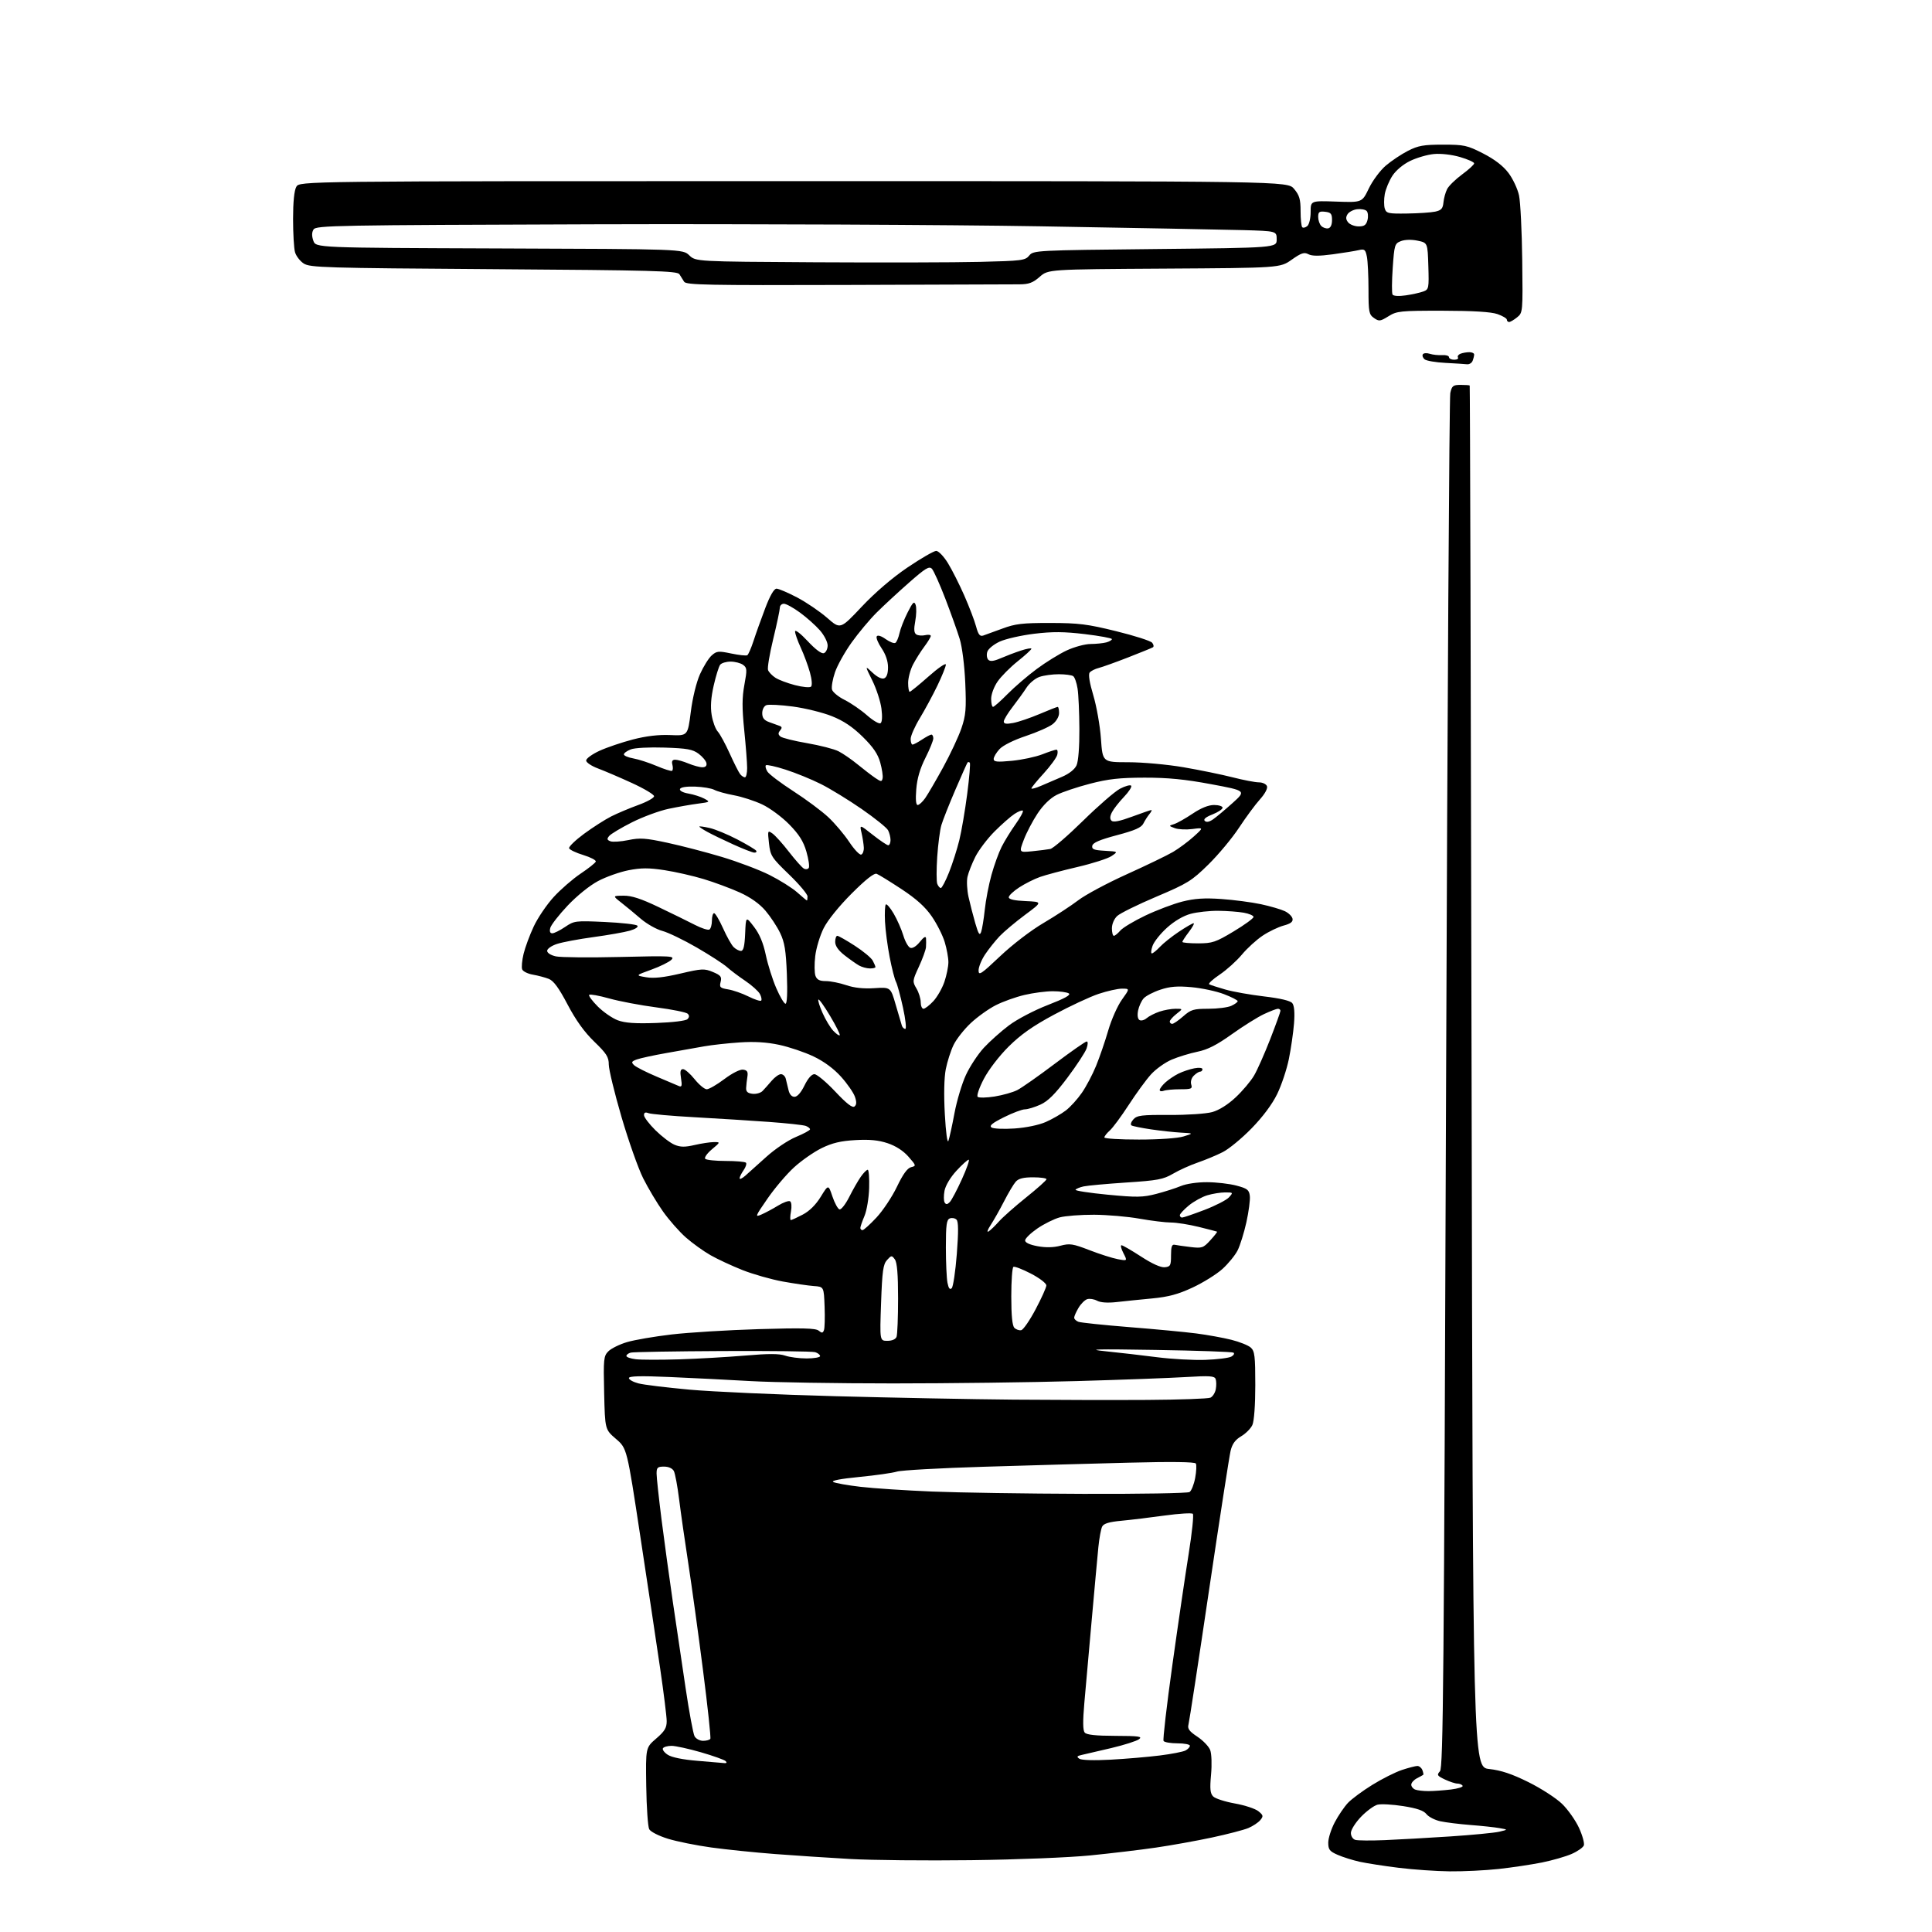 <?xml version="1.0" encoding="UTF-8" standalone="no"?>
<svg 
  version="1.1" 
  xmlns="http://www.w3.org/2000/svg" 
  xmlns:xlink="http://www.w3.org/1999/xlink" 
  xmlns:svg="http://www.w3.org/2000/svg"
  xmlns:rdf="http://www.w3.org/1999/02/22-rdf-syntax-ns#"
  xmlns:cc="http://creativecommons.org/ns#"
  xmlns:dc="http://purl.org/dc/elements/1.1/"
  viewBox="0 0 768 768"
  width="768"
  height="768"
>
<style>svg {background-color: white; }</style>"
<path stroke="none" fill="black" fill-rule="evenodd" d="M576.29,743.89C570.91,743.83 561.77,743.20 556.00,742.48C550.23,741.77 543.25,740.68 540.50,740.08C537.75,739.47 533.81,738.24 531.75,737.33C528.54,735.93 528.00,735.24 528.00,732.50C528.00,730.74 529.16,727.09 530.58,724.40C532.00,721.70 534.37,718.23 535.83,716.67C537.30,715.12 541.65,711.90 545.50,709.52C549.35,707.13 554.65,704.47 557.28,703.59C559.92,702.72 562.68,702.00 563.43,702.00C564.17,702.00 565.07,702.74 565.42,703.64C565.76,704.55 565.92,705.39 565.77,705.51C565.62,705.63 564.49,706.26 563.25,706.90C562.01,707.54 561.00,708.68 561.00,709.43C561.00,710.18 561.71,711.06 562.58,711.39C563.45,711.73 565.81,712.00 567.83,711.99C569.85,711.99 573.85,711.70 576.72,711.36C579.60,711.01 581.71,710.34 581.42,709.86C581.12,709.39 580.19,709.00 579.34,709.00C578.50,709.00 576.26,708.27 574.36,707.37C571.27,705.90 571.08,705.57 572.41,704.10C573.70,702.68 574.00,668.18 574.84,430.99C575.37,281.67 576.12,158.04 576.51,156.25C577.15,153.36 577.61,153.00 580.61,153.00C582.48,153.00 584.10,153.11 584.23,153.25C584.36,153.39 584.70,277.02 584.98,428.00C585.50,702.50 585.50,702.50 592.00,703.21C596.72,703.73 600.99,705.16 607.59,708.43C612.60,710.91 618.60,714.79 620.94,717.06C623.28,719.33 626.32,723.64 627.69,726.63C629.06,729.63 629.92,732.76 629.60,733.59C629.28,734.42 627.11,735.94 624.76,736.97C622.42,738.00 617.12,739.52 613.00,740.36C608.88,741.19 601.13,742.35 595.79,742.94C590.45,743.52 581.67,743.95 576.29,743.89zM386.00,739.45C368.12,739.67 346.52,739.46 338.00,738.98C329.48,738.50 315.98,737.61 308.00,737.00C300.02,736.39 288.65,735.22 282.71,734.40C276.78,733.58 269.02,732.02 265.48,730.92C261.87,729.81 258.61,728.14 258.07,727.14C257.55,726.15 257.01,718.45 256.89,710.02C256.66,694.70 256.66,694.70 260.85,691.10C264.22,688.20 265.03,686.85 265.02,684.16C265.01,682.32 263.83,672.87 262.41,663.16C260.99,653.45 257.44,629.81 254.52,610.63C249.23,575.75 249.23,575.75 244.86,571.99C240.50,568.24 240.50,568.24 240.16,553.71C239.84,540.18 239.96,539.04 241.85,537.15C242.97,536.03 246.28,534.40 249.19,533.53C252.11,532.65 260.08,531.28 266.89,530.48C273.71,529.68 289.33,528.72 301.60,528.35C318.97,527.83 324.26,527.97 325.45,528.96C326.70,529.99 327.08,529.96 327.53,528.77C327.84,527.98 327.96,523.76 327.79,519.41C327.50,511.50 327.50,511.50 323.50,511.22C321.30,511.06 315.74,510.25 311.15,509.42C306.55,508.58 299.35,506.53 295.15,504.87C290.94,503.20 285.21,500.54 282.41,498.94C279.62,497.35 275.22,494.18 272.64,491.91C270.06,489.64 265.99,485.02 263.59,481.64C261.19,478.26 257.63,472.30 255.67,468.38C253.71,464.47 249.83,453.49 247.05,443.99C244.27,434.49 242.00,425.12 242.00,423.18C242.00,420.19 241.12,418.79 236.23,414.07C232.29,410.26 228.93,405.60 225.63,399.33C222.15,392.71 220.07,389.87 218.15,389.12C216.69,388.55 213.84,387.79 211.82,387.44C209.79,387.09 207.88,386.14 207.57,385.33C207.26,384.52 207.51,381.75 208.13,379.18C208.75,376.61 210.56,371.71 212.16,368.30C213.75,364.89 217.32,359.62 220.09,356.59C222.86,353.56 227.69,349.37 230.81,347.28C233.94,345.19 236.65,343.04 236.83,342.49C237.01,341.95 234.78,340.78 231.88,339.89C228.97,339.01 226.43,337.79 226.23,337.19C226.03,336.59 228.71,334.00 232.18,331.44C235.66,328.88 240.53,325.77 243.00,324.52C245.47,323.28 250.31,321.24 253.75,319.99C257.19,318.75 260.00,317.18 260.00,316.51C260.00,315.84 256.06,313.48 251.25,311.28C246.44,309.07 240.36,306.47 237.75,305.49C235.14,304.52 233.00,303.09 233.00,302.31C233.00,301.53 235.40,299.79 238.34,298.44C241.28,297.10 247.24,295.08 251.59,293.95C256.88,292.58 261.80,292.00 266.44,292.20C273.39,292.50 273.39,292.50 274.60,283.00C275.30,277.42 276.82,271.23 278.26,268.00C279.61,264.98 281.70,261.62 282.90,260.55C284.89,258.78 285.60,258.71 290.68,259.78C293.76,260.42 296.62,260.73 297.06,260.46C297.49,260.20 298.61,257.62 299.55,254.74C300.48,251.86 302.58,246.01 304.20,241.75C306.10,236.74 307.69,234.00 308.68,234.00C309.52,234.00 313.21,235.58 316.88,237.50C320.54,239.43 325.91,243.08 328.80,245.60C334.05,250.20 334.05,250.20 342.57,241.15C347.92,235.48 354.70,229.67 360.79,225.55C366.13,221.94 371.25,218.99 372.16,218.99C373.08,219.00 375.17,221.17 376.80,223.83C378.44,226.49 381.37,232.29 383.32,236.73C385.27,241.17 387.38,246.69 388.00,249.00C388.87,252.25 389.51,253.07 390.82,252.65C391.74,252.34 395.20,251.09 398.50,249.86C403.59,247.96 406.47,247.62 417.50,247.64C428.75,247.65 432.27,248.09 443.69,250.91C450.95,252.69 457.38,254.75 457.99,255.49C458.60,256.22 458.74,257.04 458.30,257.31C457.86,257.58 453.43,259.39 448.45,261.33C443.47,263.27 438.20,265.16 436.74,265.53C435.28,265.90 433.67,266.71 433.16,267.35C432.57,268.08 433.10,271.39 434.61,276.42C435.91,280.77 437.28,288.53 437.64,293.67C438.30,303.00 438.30,303.00 448.55,303.00C454.22,303.00 464.01,303.89 470.45,304.99C476.86,306.09 485.64,307.89 489.97,308.99C494.29,310.10 499.01,311.00 500.45,311.00C501.89,311.00 503.32,311.68 503.64,312.51C503.98,313.40 502.85,315.54 500.85,317.76C498.99,319.82 495.26,324.88 492.55,329.00C489.85,333.12 484.37,339.70 480.39,343.62C473.70,350.19 472.11,351.18 459.69,356.44C452.28,359.58 445.28,363.03 444.11,364.11C442.88,365.26 442.00,367.31 442.00,369.04C442.00,370.67 442.35,372.00 442.78,372.00C443.21,372.00 444.35,371.07 445.33,369.93C446.30,368.79 450.79,366.10 455.30,363.95C459.81,361.80 466.43,359.30 470.00,358.39C474.88,357.16 478.75,356.90 485.50,357.37C490.45,357.71 497.54,358.65 501.26,359.44C504.98,360.24 509.25,361.49 510.75,362.21C512.25,362.93 513.62,364.27 513.80,365.20C514.04,366.42 513.06,367.18 510.25,367.93C508.12,368.51 504.38,370.30 501.94,371.93C499.50,373.55 495.78,376.94 493.69,379.45C491.59,381.97 487.62,385.55 484.86,387.41C482.10,389.27 480.22,391.00 480.67,391.27C481.13,391.54 483.99,392.47 487.04,393.34C490.09,394.22 497.06,395.46 502.54,396.10C508.98,396.86 512.92,397.80 513.70,398.76C514.49,399.74 514.73,402.50 514.39,406.87C514.10,410.52 513.18,416.88 512.34,421.00C511.50,425.12 509.41,431.38 507.69,434.91C505.72,438.96 501.97,443.98 497.53,448.53C493.67,452.50 488.50,456.76 486.05,457.99C483.60,459.23 479.14,461.09 476.13,462.13C473.12,463.16 468.69,465.16 466.28,466.58C462.43,468.83 460.18,469.26 447.70,470.07C439.89,470.59 432.26,471.28 430.74,471.62C429.21,471.96 427.78,472.55 427.54,472.94C427.30,473.33 433.05,474.21 440.32,474.91C451.88,476.02 454.29,475.98 459.61,474.60C462.96,473.73 467.38,472.32 469.43,471.46C471.59,470.56 475.99,469.92 479.83,469.94C483.50,469.95 488.75,470.56 491.50,471.29C495.84,472.44 496.54,472.99 496.83,475.42C497.01,476.95 496.39,481.65 495.46,485.86C494.53,490.06 492.95,495.11 491.96,497.07C490.96,499.03 488.24,502.35 485.92,504.45C483.59,506.55 478.27,509.86 474.10,511.81C468.29,514.51 464.50,515.53 458.00,516.15C453.32,516.59 446.98,517.24 443.89,517.59C440.34,517.99 437.49,517.80 436.11,517.06C434.91,516.41 433.14,516.14 432.18,516.44C431.22,516.75 429.66,518.30 428.72,519.90C427.77,521.50 427.00,523.25 427.00,523.80C427.00,524.34 427.75,525.07 428.67,525.43C429.59,525.78 438.70,526.73 448.92,527.55C459.14,528.36 471.10,529.49 475.50,530.06C479.90,530.63 486.18,531.76 489.46,532.58C492.73,533.40 496.22,534.79 497.21,535.69C498.76,537.09 499.00,539.09 499.00,550.61C499.00,558.55 498.53,564.93 497.84,566.45C497.21,567.85 495.21,569.86 493.40,570.93C491.05,572.31 489.85,573.95 489.19,576.68C488.68,578.78 484.83,603.67 480.63,632.00C476.44,660.33 472.75,684.43 472.43,685.57C471.99,687.19 472.76,688.24 475.97,690.36C478.23,691.86 480.53,694.25 481.07,695.68C481.63,697.15 481.78,701.40 481.41,705.45C480.89,711.15 481.07,712.93 482.27,714.13C483.10,714.96 486.98,716.21 490.89,716.91C494.80,717.61 499.00,718.99 500.22,719.98C502.20,721.58 502.28,721.96 500.97,723.54C500.16,724.51 498.03,725.92 496.23,726.68C494.43,727.43 487.91,729.13 481.73,730.45C475.55,731.77 465.53,733.57 459.46,734.45C453.39,735.34 441.69,736.73 433.46,737.55C425.07,738.39 404.22,739.23 386.00,739.45zM550.50,731.48C556.00,731.25 567.70,730.59 576.50,730.01C585.30,729.43 594.08,728.58 596.00,728.13C599.50,727.30 599.50,727.30 596.00,726.69C594.08,726.35 588.90,725.80 584.50,725.46C580.10,725.12 574.72,724.45 572.55,723.98C570.38,723.51 567.90,722.23 567.05,721.15C565.95,719.74 563.28,718.82 557.82,717.96C553.60,717.29 548.99,717.04 547.59,717.39C546.19,717.74 543.24,719.91 541.02,722.21C538.79,724.54 537.00,727.39 537.00,728.63C537.00,729.88 537.76,731.08 538.75,731.38C539.71,731.67 545.00,731.71 550.50,731.48zM287.95,700.86C288.86,700.95 289.05,700.65 288.45,700.06C287.93,699.55 283.51,697.97 278.64,696.56C273.76,695.15 268.50,694.00 266.95,694.00C265.39,694.00 263.85,694.43 263.53,694.96C263.20,695.48 264.06,696.65 265.44,697.55C267.00,698.58 271.44,699.48 277.22,699.95C282.33,700.37 287.15,700.78 287.95,700.86zM441.50,699.50C447.55,699.17 456.32,698.42 461.00,697.84C465.68,697.25 470.29,696.36 471.25,695.85C472.21,695.34 473.00,694.50 473.00,693.96C473.00,693.43 470.78,693.00 468.06,693.00C465.34,693.00 462.85,692.57 462.53,692.05C462.21,691.52 463.79,677.91 466.04,661.80C468.29,645.68 471.22,625.76 472.54,617.52C473.85,609.28 474.59,602.19 474.17,601.77C473.75,601.35 468.70,601.66 462.95,602.45C457.20,603.25 449.46,604.18 445.74,604.53C440.89,604.98 438.74,605.63 438.13,606.83C437.66,607.75 436.98,611.42 436.62,615.00C436.27,618.58 435.07,631.62 433.97,644.00C432.86,656.38 431.54,671.21 431.04,676.97C430.41,684.17 430.45,687.84 431.18,688.72C431.93,689.62 435.59,690.01 443.37,690.03C452.72,690.06 454.23,690.27 452.79,691.36C451.84,692.08 446.89,693.66 441.79,694.87C436.68,696.08 431.40,697.31 430.05,697.60C428.08,698.03 427.89,698.33 429.05,699.12C429.92,699.71 434.90,699.86 441.50,699.50zM279.48,692.00C280.80,692.00 282.10,691.65 282.37,691.21C282.64,690.78 281.33,678.52 279.46,663.96C277.60,649.41 274.96,630.30 273.61,621.50C272.25,612.70 270.61,601.23 269.96,596.00C269.31,590.77 268.37,585.71 267.86,584.75C267.29,583.69 265.77,583.00 263.96,583.00C261.40,583.00 261.00,583.37 261.00,585.75C261.00,587.26 261.90,595.56 262.99,604.19C264.09,612.82 266.10,627.44 267.45,636.69C268.81,645.94 271.09,661.34 272.52,670.92C273.94,680.50 275.55,689.16 276.09,690.17C276.63,691.18 278.15,692.00 279.48,692.00zM430.50,593.83C453.05,593.91 472.11,593.58 472.86,593.11C473.60,592.64 474.61,590.12 475.10,587.51C475.58,584.91 475.70,582.33 475.36,581.77C474.95,581.12 465.74,581.00 448.62,581.44C434.25,581.80 408.35,582.53 391.06,583.06C373.76,583.58 358.24,584.45 356.56,584.98C354.87,585.51 348.15,586.47 341.61,587.11C334.13,587.84 330.28,588.58 331.23,589.11C332.06,589.57 336.96,590.44 342.12,591.04C347.28,591.64 360.05,592.48 370.50,592.91C380.95,593.34 407.95,593.76 430.50,593.83zM456.00,556.49C468.93,556.41 480.24,556.01 481.15,555.60C482.05,555.20 483.02,553.69 483.29,552.25C483.57,550.81 483.54,548.97 483.23,548.17C482.77,546.96 480.82,546.83 471.59,547.39C465.49,547.77 445.88,548.49 428.00,549.00C410.12,549.51 377.27,549.93 355.00,549.93C332.73,549.93 307.30,549.51 298.50,549.01C289.70,548.50 275.19,547.77 266.25,547.39C254.54,546.88 250.00,547.00 250.00,547.81C250.00,548.42 251.69,549.37 253.75,549.91C255.81,550.46 264.93,551.58 274.00,552.40C283.07,553.22 309.18,554.40 332.00,555.01C354.82,555.62 386.77,556.24 403.00,556.38C419.23,556.52 443.07,556.57 456.00,556.49zM270.00,540.36C277.43,540.13 289.21,539.45 296.20,538.86C305.49,538.06 309.76,538.07 312.10,538.88C313.86,539.50 317.71,540.00 320.65,540.00C323.59,540.00 326.00,539.58 326.00,539.07C326.00,538.55 325.12,537.85 324.04,537.51C322.96,537.17 306.43,536.97 287.29,537.06C268.16,537.15 251.71,537.43 250.75,537.68C249.79,537.93 249.00,538.53 249.00,539.01C249.00,539.49 250.69,540.08 252.75,540.32C254.81,540.57 262.57,540.58 270.00,540.36zM479.10,540.57C483.83,540.40 488.50,539.82 489.48,539.27C490.46,538.72 490.83,538.01 490.31,537.69C489.78,537.37 475.89,536.88 459.43,536.62C435.48,536.23 431.50,536.34 439.50,537.15C445.00,537.71 454.23,538.78 460.00,539.52C465.77,540.26 474.37,540.73 479.10,540.57zM352.75,533.00C354.60,533.00 356.02,532.38 356.39,531.42C356.73,530.55 357.00,523.66 357.00,516.11C357.00,506.51 356.61,501.85 355.71,500.62C354.50,498.96 354.33,498.98 352.60,500.89C351.06,502.59 350.69,505.27 350.24,517.95C349.71,533.00 349.71,533.00 352.75,533.00zM405.94,528.77C406.76,528.62 409.33,524.89 411.66,520.49C413.99,516.10 415.92,511.82 415.94,511.00C415.96,510.15 413.30,508.10 409.83,506.29C406.44,504.53 403.30,503.32 402.84,503.60C402.38,503.89 402.00,509.18 402.00,515.36C402.00,522.92 402.40,527.00 403.23,527.83C403.91,528.51 405.13,528.93 405.94,528.77zM378.33,512.07C378.90,511.50 379.81,505.37 380.35,498.47C381.04,489.53 381.00,485.60 380.23,484.83C379.63,484.23 378.43,484.01 377.57,484.34C376.28,484.83 376.00,486.86 376.00,495.84C376.00,501.84 376.29,508.18 376.64,509.94C377.08,512.17 377.59,512.81 378.33,512.07zM463.00,503.75C465.26,503.52 465.50,503.07 465.50,499.00C465.50,495.56 465.85,494.58 466.97,494.82C467.78,495.00 470.62,495.40 473.29,495.72C477.82,496.26 478.34,496.08 481.12,493.03C482.76,491.24 483.97,489.69 483.80,489.60C483.64,489.51 480.35,488.66 476.50,487.71C472.65,486.76 467.70,485.98 465.50,485.97C463.30,485.97 457.68,485.28 453.00,484.45C448.32,483.61 440.19,482.91 434.91,482.88C429.64,482.86 423.49,483.33 421.25,483.93C419.01,484.54 415.00,486.53 412.34,488.36C409.68,490.20 407.50,492.32 407.50,493.09C407.50,493.97 409.33,494.81 412.47,495.39C415.76,495.99 418.83,495.92 421.56,495.19C425.23,494.21 426.50,494.41 433.09,496.96C437.17,498.54 442.23,500.15 444.34,500.54C448.18,501.26 448.18,501.26 446.57,498.13C445.68,496.41 445.34,495.00 445.81,495.00C446.28,495.00 449.78,497.03 453.59,499.50C457.96,502.35 461.42,503.91 463.00,503.75zM392.96,489.53C393.73,489.05 395.58,487.27 397.07,485.58C398.57,483.89 403.44,479.58 407.89,476.01C412.35,472.44 416.00,469.18 416.00,468.76C416.00,468.34 413.59,468.00 410.65,468.00C406.82,468.00 404.87,468.49 403.77,469.75C402.92,470.71 400.84,474.20 399.15,477.50C397.46,480.80 395.06,485.05 393.82,486.95C392.57,488.84 392.19,490.00 392.96,489.53zM342.86,489.00C343.34,489.00 345.83,486.75 348.40,484.00C350.97,481.25 354.64,475.74 356.55,471.75C358.93,466.77 360.69,464.34 362.18,463.97C364.27,463.47 364.23,463.33 361.12,459.79C359.06,457.44 356.09,455.53 352.83,454.44C349.16,453.22 345.60,452.88 339.99,453.21C334.20,453.54 330.79,454.35 326.61,456.40C323.53,457.91 318.59,461.35 315.65,464.04C312.71,466.72 307.95,472.32 305.09,476.47C300.17,483.58 300.03,483.95 302.68,482.79C304.23,482.12 307.20,480.53 309.29,479.25C311.37,477.97 313.52,477.20 314.07,477.54C314.63,477.89 314.78,479.65 314.42,481.58C314.07,483.46 314.04,485.00 314.36,485.00C314.68,485.00 316.80,484.03 319.07,482.84C321.75,481.45 324.28,478.95 326.25,475.75C329.29,470.81 329.29,470.81 330.89,475.59C331.78,478.22 333.04,480.54 333.70,480.75C334.36,480.96 336.10,478.74 337.58,475.82C339.05,472.89 341.13,469.26 342.20,467.75C343.26,466.24 344.49,465.00 344.93,465.00C345.36,465.00 345.62,468.26 345.50,472.25C345.38,476.26 344.55,481.23 343.64,483.37C342.74,485.50 342.00,487.64 342.00,488.12C342.00,488.60 342.39,489.00 342.86,489.00zM469.91,484.00C470.42,484.00 474.42,482.63 478.80,480.96C483.18,479.28 487.57,477.03 488.54,475.96C490.26,474.05 490.22,474.00 487.02,474.00C485.21,474.00 482.02,474.51 479.92,475.14C477.83,475.77 474.51,477.60 472.56,479.21C470.60,480.83 469.00,482.56 469.00,483.07C469.00,483.58 469.41,484.00 469.91,484.00zM377.55,477.85C378.27,477.11 380.44,473.01 382.37,468.75C384.31,464.49 385.52,461.00 385.07,461.00C384.62,461.00 382.43,462.98 380.19,465.41C377.78,468.03 375.86,471.25 375.46,473.35C375.10,475.28 375.12,477.39 375.52,478.03C376.05,478.89 376.58,478.84 377.55,477.85zM296.25,467.38C297.49,466.29 301.27,462.89 304.67,459.83C308.09,456.74 313.31,453.23 316.42,451.95C319.49,450.67 322.00,449.31 322.00,448.92C322.00,448.53 321.24,447.92 320.31,447.57C319.38,447.21 312.74,446.49 305.56,445.97C298.38,445.45 285.07,444.61 276.00,444.11C266.93,443.61 258.71,442.88 257.75,442.49C256.54,442.01 256.00,442.26 256.00,443.29C256.00,444.12 258.06,446.83 260.57,449.31C263.09,451.79 266.50,454.38 268.15,455.06C270.48,456.03 272.27,456.05 276.15,455.15C278.90,454.52 282.34,454.00 283.79,454.00C286.42,454.00 286.42,454.00 282.96,456.90C281.06,458.50 279.88,460.19 280.34,460.65C280.80,461.12 284.47,461.50 288.50,461.50C292.53,461.50 296.14,461.81 296.52,462.19C296.89,462.56 296.48,463.90 295.60,465.16C294.72,466.42 294.00,467.87 294.00,468.40C294.00,468.92 295.01,468.46 296.25,467.38zM377.01,453.50C377.41,452.40 378.50,447.45 379.42,442.50C380.35,437.55 382.39,430.72 383.97,427.32C385.54,423.92 388.74,419.07 391.07,416.53C393.41,414.00 397.91,409.98 401.08,407.60C404.32,405.17 411.09,401.62 416.53,399.51C423.25,396.91 425.81,395.49 424.86,394.89C424.11,394.42 421.25,394.03 418.50,394.03C415.75,394.03 410.68,394.69 407.23,395.51C403.78,396.32 398.66,398.15 395.85,399.58C393.04,401.00 388.56,404.20 385.91,406.68C383.26,409.16 380.17,413.08 379.06,415.38C377.94,417.69 376.55,422.03 375.96,425.03C375.30,428.43 375.15,435.24 375.59,443.00C375.99,450.22 376.59,454.65 377.01,453.50zM452.75,452.99C460.84,452.99 468.15,452.48 470.50,451.75C474.50,450.51 474.50,450.51 469.50,450.24C466.75,450.09 461.40,449.51 457.60,448.95C453.81,448.39 450.29,447.68 449.79,447.37C449.28,447.06 449.62,445.98 450.53,444.97C451.97,443.37 453.79,443.15 464.84,443.21C471.90,443.25 479.43,442.74 481.87,442.07C484.60,441.31 488.10,439.12 491.20,436.21C493.93,433.66 497.23,429.75 498.52,427.53C499.82,425.32 502.70,418.80 504.94,413.06C507.17,407.31 509.00,402.25 509.00,401.81C509.00,401.36 508.55,401.00 507.99,401.00C507.43,401.00 504.91,401.97 502.37,403.16C499.84,404.36 494.11,407.95 489.63,411.15C483.67,415.41 480.03,417.26 476.00,418.08C472.98,418.70 468.37,420.11 465.76,421.22C463.15,422.33 459.44,424.98 457.52,427.11C455.60,429.23 451.62,434.69 448.67,439.24C445.72,443.78 442.34,448.36 441.15,449.40C439.97,450.45 439.00,451.69 439.00,452.15C439.00,452.62 445.19,453.00 452.75,452.99zM403.29,448.59C407.92,448.27 412.97,447.22 415.74,446.00C418.30,444.87 421.86,442.82 423.67,441.44C425.47,440.07 428.35,436.89 430.07,434.39C431.80,431.89 434.34,427.07 435.72,423.67C437.11,420.28 439.28,413.96 440.54,409.63C441.80,405.29 444.25,399.78 445.98,397.38C449.12,393.00 449.12,393.00 446.03,393.00C444.33,393.00 440.14,393.94 436.72,395.08C433.30,396.22 425.33,399.94 419.02,403.33C410.58,407.86 405.80,411.22 400.98,416.00C397.21,419.74 393.02,425.20 391.11,428.84C389.28,432.33 388.17,435.55 388.64,436.00C389.11,436.45 392.14,436.39 395.36,435.88C398.58,435.36 402.63,434.22 404.36,433.34C406.09,432.47 412.80,427.76 419.28,422.87C425.76,417.99 431.47,414.00 431.98,414.00C432.52,414.00 432.50,415.13 431.93,416.78C431.40,418.30 427.97,423.53 424.32,428.40C419.45,434.89 416.60,437.73 413.59,439.10C411.34,440.12 408.56,440.97 407.41,440.98C406.26,440.99 402.50,442.41 399.06,444.13C394.43,446.44 393.15,447.50 394.15,448.19C394.89,448.70 399.01,448.88 403.29,448.59zM339.68,439.84C340.53,439.14 340.57,438.07 339.83,435.94C339.26,434.32 336.79,430.75 334.32,428.01C331.44,424.81 327.54,421.93 323.41,419.96C319.87,418.27 313.72,416.19 309.74,415.34C304.75,414.28 299.86,413.98 294.00,414.38C289.32,414.69 283.02,415.39 280.00,415.92C276.98,416.46 270.23,417.65 265.00,418.58C259.77,419.50 254.41,420.67 253.08,421.17C251.00,421.95 250.86,422.27 252.08,423.44C252.86,424.18 256.88,426.22 261.00,427.96C265.12,429.71 269.13,431.41 269.91,431.74C271.03,432.21 271.19,431.58 270.72,428.67C270.27,425.92 270.47,425.00 271.52,425.00C272.28,425.00 274.35,426.80 276.12,429.00C277.89,431.20 280.06,433.00 280.94,433.00C281.83,433.00 284.98,431.18 287.94,428.95C291.11,426.57 294.19,425.03 295.41,425.20C297.03,425.43 297.41,426.07 297.10,428.00C296.88,429.38 296.65,431.40 296.60,432.50C296.53,433.95 297.23,434.58 299.12,434.80C300.57,434.97 302.37,434.47 303.12,433.69C303.88,432.91 305.51,431.08 306.74,429.63C307.98,428.18 309.63,427.00 310.43,427.00C311.22,427.00 312.08,427.79 312.34,428.75C312.60,429.71 313.09,431.74 313.43,433.25C313.81,434.99 314.69,436.00 315.82,436.00C316.94,436.00 318.41,434.33 319.79,431.50C321.15,428.70 322.64,427.00 323.74,427.00C324.71,427.00 328.43,430.10 332.00,433.89C336.55,438.73 338.85,440.51 339.68,439.84zM462.58,433.61C461.71,433.94 461.00,433.79 461.00,433.28C461.00,432.77 462.01,431.42 463.25,430.29C464.49,429.16 466.85,427.57 468.50,426.76C470.15,425.95 472.96,425.01 474.75,424.67C476.62,424.31 478.00,424.46 478.00,425.02C478.00,425.56 477.58,426.00 477.07,426.00C476.56,426.00 475.42,426.72 474.54,427.61C473.60,428.54 473.18,430.00 473.53,431.11C474.07,432.79 473.59,433.00 469.15,433.00C466.41,433.00 463.45,433.27 462.58,433.61zM333.80,411.53C334.06,411.27 332.37,407.87 330.04,403.96C327.72,400.05 325.60,397.07 325.33,397.34C325.05,397.61 325.79,400.00 326.97,402.65C328.14,405.31 330.05,408.49 331.22,409.73C332.39,410.98 333.55,411.78 333.80,411.53zM359.87,409.00C360.38,409.00 359.97,405.19 358.95,400.53C357.93,395.87 356.68,391.25 356.16,390.28C355.64,389.30 354.51,384.90 353.66,380.50C352.80,376.10 351.96,369.72 351.80,366.33C351.64,362.94 351.78,359.88 352.13,359.54C352.47,359.19 353.89,360.84 355.27,363.20C356.65,365.57 358.36,369.46 359.08,371.85C359.79,374.25 361.04,376.46 361.85,376.77C362.73,377.11 364.25,376.17 365.65,374.42C367.20,372.48 368.03,372.01 368.11,373.00C368.18,373.82 368.17,375.40 368.09,376.50C368.01,377.60 366.74,381.10 365.27,384.28C362.69,389.87 362.66,390.16 364.30,392.93C365.24,394.52 366.00,396.98 366.00,398.40C366.00,399.83 366.49,401.00 367.10,401.00C367.70,401.00 369.46,399.65 371.01,397.99C372.55,396.34 374.53,392.88 375.41,390.31C376.28,387.75 377.00,384.22 377.00,382.48C377.00,380.74 376.35,377.14 375.54,374.48C374.74,371.82 372.43,367.24 370.40,364.29C367.79,360.50 364.28,357.34 358.37,353.44C353.78,350.42 349.34,347.68 348.50,347.36C347.48,346.97 344.16,349.58 338.53,355.21C333.54,360.20 329.00,365.82 327.42,368.97C325.95,371.90 324.44,376.89 324.07,380.06C323.69,383.22 323.74,386.76 324.16,387.91C324.74,389.46 325.80,390.00 328.29,390.00C330.13,390.00 333.77,390.73 336.38,391.61C339.53,392.69 343.27,393.09 347.57,392.81C354.04,392.40 354.04,392.40 356.07,399.45C357.19,403.33 358.30,407.06 358.52,407.75C358.75,408.44 359.36,409.00 359.87,409.00zM260.82,406.65C267.37,406.42 272.62,405.78 273.27,405.13C274.04,404.36 274.08,403.68 273.37,402.97C272.81,402.41 267.21,401.27 260.92,400.45C254.64,399.63 246.20,398.03 242.16,396.90C238.12,395.77 234.55,395.12 234.21,395.46C233.87,395.79 235.41,397.88 237.62,400.09C239.83,402.30 243.41,404.77 245.57,405.58C248.46,406.66 252.51,406.94 260.82,406.65zM465.97,407.00C466.50,407.00 468.47,405.65 470.35,404.00C473.40,401.32 474.46,401.00 480.33,401.00C483.95,401.00 488.05,400.48 489.45,399.84C490.85,399.20 492.00,398.36 492.00,397.98C492.00,397.59 489.54,396.33 486.53,395.18C483.52,394.03 477.73,392.79 473.66,392.42C468.02,391.91 465.08,392.14 461.25,393.42C458.49,394.33 455.51,395.88 454.63,396.86C453.75,397.83 452.75,400.01 452.41,401.69C452.04,403.57 452.25,405.04 452.96,405.48C453.60,405.87 454.89,405.54 455.81,404.74C456.74,403.94 459.03,402.77 460.90,402.14C462.77,401.51 465.64,401.00 467.28,401.00C470.27,401.00 470.27,401.00 467.63,403.07C466.19,404.21 465.00,405.56 465.00,406.07C465.00,406.58 465.43,407.00 465.97,407.00zM312.25,399.00C312.88,399.00 313.08,394.66 312.79,387.25C312.42,377.80 311.90,374.59 310.11,370.86C308.89,368.31 306.25,364.32 304.26,361.99C301.89,359.23 298.35,356.71 294.07,354.77C290.45,353.14 284.01,350.74 279.74,349.45C275.48,348.16 268.44,346.56 264.12,345.90C257.91,344.95 254.89,344.96 249.87,345.93C246.37,346.62 240.90,348.55 237.73,350.24C234.39,352.01 229.30,356.12 225.63,360.01C222.16,363.69 219.06,367.68 218.75,368.85C218.38,370.27 218.65,371.00 219.55,371.00C220.30,371.00 222.59,369.86 224.64,368.47C228.26,366.02 228.73,365.96 240.42,366.50C247.04,366.81 252.86,367.46 253.35,367.95C253.87,368.47 252.62,369.31 250.37,369.96C248.24,370.57 241.73,371.72 235.91,372.51C230.09,373.30 223.56,374.52 221.41,375.23C219.24,375.94 217.50,377.16 217.50,377.96C217.50,378.81 218.95,379.73 221.00,380.18C222.93,380.59 234.40,380.70 246.50,380.41C266.86,379.92 268.38,380.00 266.89,381.52C266.00,382.42 262.42,384.19 258.92,385.45C252.57,387.75 252.57,387.75 256.85,388.47C259.88,388.99 263.83,388.56 270.41,387.02C279.01,385.01 279.97,384.96 283.38,386.38C286.52,387.70 286.97,388.27 286.46,390.32C285.92,392.45 286.25,392.78 289.45,393.30C291.43,393.62 295.06,394.89 297.51,396.11C299.97,397.34 302.25,398.08 302.57,397.76C302.90,397.44 302.67,396.25 302.07,395.12C301.46,394.00 298.84,391.64 296.24,389.89C293.63,388.14 290.38,385.69 289.00,384.44C287.62,383.20 282.23,379.70 277.00,376.67C271.77,373.64 265.60,370.66 263.27,370.05C260.95,369.44 257.10,367.26 254.72,365.22C252.34,363.17 248.84,360.28 246.95,358.80C243.50,356.09 243.50,356.09 247.87,356.05C251.07,356.01 254.82,357.23 261.87,360.61C267.17,363.14 273.64,366.32 276.25,367.66C278.86,369.01 281.45,369.84 282.00,369.50C282.55,369.16 283.00,367.56 283.00,365.94C283.00,364.32 283.39,363.00 283.86,363.00C284.34,363.00 285.93,365.69 287.41,368.97C288.88,372.26 290.77,375.63 291.62,376.47C292.46,377.31 293.77,378.00 294.53,378.00C295.54,378.00 295.99,376.17 296.21,371.11C296.50,364.21 296.50,364.21 299.72,368.42C301.94,371.31 303.41,374.83 304.42,379.63C305.23,383.47 307.10,389.41 308.58,392.81C310.05,396.21 311.71,399.00 312.25,399.00zM397.57,380.11C402.48,375.46 409.84,369.82 414.82,366.90C419.59,364.09 425.81,360.02 428.64,357.86C431.47,355.69 440.16,351.04 447.95,347.52C455.74,344.00 464.00,340.01 466.31,338.65C468.61,337.29 472.30,334.56 474.50,332.57C478.50,328.96 478.50,328.96 474.00,329.55C471.52,329.87 468.38,329.72 467.02,329.21C464.53,328.28 464.53,328.28 466.77,327.57C467.99,327.18 471.29,325.32 474.10,323.43C477.42,321.20 480.39,320.00 482.60,320.00C484.47,320.00 486.00,320.49 486.00,321.08C486.00,321.67 484.18,322.87 481.97,323.75C479.32,324.78 478.27,325.67 478.91,326.31C479.56,326.96 480.69,326.75 482.20,325.71C483.46,324.84 486.95,321.92 489.95,319.23C495.39,314.33 495.39,314.33 481.45,311.73C471.09,309.79 464.28,309.12 455.00,309.13C445.07,309.15 440.60,309.64 433.26,311.55C428.18,312.87 422.22,314.87 420.01,316.00C417.48,317.29 414.68,320.02 412.46,323.36C410.52,326.29 408.06,330.98 406.99,333.79C405.05,338.90 405.05,338.90 410.27,338.39C413.15,338.10 416.41,337.69 417.51,337.48C418.62,337.26 424.47,332.22 430.51,326.29C436.56,320.35 443.17,314.61 445.21,313.54C447.25,312.47 449.25,311.91 449.65,312.31C450.04,312.71 448.76,314.72 446.80,316.77C444.84,318.82 442.69,321.56 442.03,322.86C441.19,324.48 441.14,325.54 441.85,326.25C442.55,326.95 445.11,326.45 450.00,324.64C453.91,323.19 457.37,322.00 457.68,322.00C457.99,322.00 457.64,322.72 456.91,323.61C456.18,324.49 455.10,326.18 454.51,327.36C453.70,328.98 451.16,330.10 443.98,332.00C437.18,333.81 434.43,334.98 434.20,336.20C433.93,337.59 434.82,337.95 439.19,338.20C444.50,338.50 444.50,338.50 441.85,340.30C440.39,341.29 434.32,343.24 428.35,344.63C422.38,346.02 415.67,347.81 413.43,348.60C411.19,349.39 407.47,351.25 405.18,352.74C402.88,354.23 401.00,356.00 401.00,356.68C401.00,357.50 403.23,358.01 407.72,358.20C414.44,358.50 414.44,358.50 407.47,363.67C403.64,366.52 399.08,370.35 397.35,372.17C395.62,374.00 393.03,377.25 391.60,379.39C390.17,381.53 389.00,384.39 389.00,385.75C389.00,387.94 389.98,387.29 397.57,380.11zM345.75,384.97C344.51,384.95 342.60,384.43 341.50,383.81C340.40,383.19 337.81,381.37 335.75,379.76C333.26,377.82 332.00,376.02 332.00,374.42C332.00,373.09 332.38,372.00 332.84,372.00C333.31,372.00 336.43,373.77 339.77,375.93C343.12,378.09 346.34,380.76 346.93,381.87C347.52,382.97 348.00,384.12 348.00,384.43C348.00,384.75 346.99,384.99 345.75,384.97zM457.88,379.00C458.30,379.00 459.74,377.83 461.08,376.40C462.41,374.97 465.80,372.27 468.60,370.40C471.41,368.53 474.05,367.00 474.47,367.00C474.89,367.00 474.06,368.54 472.62,370.43C471.18,372.32 470.00,374.12 470.00,374.43C470.00,374.74 472.81,375.00 476.25,375.00C481.93,374.99 483.23,374.56 490.40,370.25C494.75,367.64 498.30,365.05 498.30,364.50C498.29,363.95 496.54,363.19 494.40,362.81C492.25,362.43 487.69,362.09 484.26,362.06C480.83,362.03 475.92,362.56 473.35,363.25C470.43,364.03 466.88,366.10 463.93,368.76C461.32,371.10 458.72,374.36 458.15,376.01C457.57,377.65 457.45,379.00 457.88,379.00zM390.01,370.49C390.40,369.39 391.06,365.42 391.46,361.66C391.85,357.89 393.05,351.66 394.12,347.80C395.19,343.95 397.00,338.93 398.15,336.65C399.30,334.37 401.79,330.32 403.69,327.65C405.59,324.99 406.90,322.56 406.60,322.27C406.30,321.97 404.81,322.55 403.28,323.55C401.75,324.55 398.18,327.69 395.35,330.52C392.52,333.35 389.09,337.88 387.72,340.58C386.36,343.29 384.95,346.89 384.58,348.58C384.21,350.27 384.41,353.87 385.01,356.58C385.61,359.29 386.82,363.97 387.69,366.99C388.95,371.32 389.43,372.06 390.01,370.49zM320.75,357.96C320.89,357.98 321.00,357.26 321.00,356.35C321.00,355.44 317.69,351.50 313.64,347.60C306.70,340.91 306.24,340.19 305.68,335.22C305.11,330.11 305.15,329.99 307.08,331.34C308.17,332.11 311.12,335.38 313.62,338.62C316.13,341.85 318.79,344.84 319.53,345.26C320.26,345.68 321.15,345.56 321.50,345.00C321.85,344.44 321.42,341.51 320.55,338.51C319.36,334.42 317.64,331.70 313.73,327.71C310.85,324.77 306.02,321.20 303.00,319.78C299.98,318.35 294.91,316.71 291.75,316.13C288.58,315.54 285.07,314.58 283.95,313.97C282.83,313.37 279.39,312.80 276.31,312.69C272.82,312.57 270.56,312.94 270.30,313.65C270.07,314.33 271.47,315.08 273.70,315.46C275.79,315.83 278.61,316.73 279.97,317.47C282.38,318.77 282.31,318.83 277.47,319.46C274.74,319.81 269.49,320.74 265.81,321.51C262.13,322.28 255.58,324.70 251.25,326.87C246.93,329.05 242.84,331.49 242.17,332.30C241.18,333.48 241.28,333.89 242.65,334.42C243.58,334.78 246.78,334.56 249.76,333.95C254.40,332.98 256.63,333.14 265.34,335.02C270.93,336.22 280.68,338.76 287.00,340.66C293.32,342.56 301.81,345.77 305.86,347.80C309.91,349.83 314.86,352.93 316.86,354.70C318.86,356.47 320.61,357.94 320.75,357.96zM374.00,353.00C374.43,353.00 375.90,350.19 377.27,346.75C378.63,343.31 380.47,337.57 381.34,334.00C382.22,330.43 383.63,322.14 384.48,315.60C385.33,309.05 385.80,303.46 385.51,303.18C385.23,302.90 384.83,302.85 384.63,303.08C384.43,303.31 382.23,308.23 379.75,314.00C377.27,319.77 374.78,326.07 374.21,328.00C373.64,329.93 372.90,335.60 372.56,340.60C372.23,345.61 372.23,350.45 372.58,351.35C372.93,352.26 373.57,353.00 374.00,353.00zM342.34,339.71C342.98,339.49 343.45,338.22 343.38,336.90C343.31,335.58 342.91,332.97 342.48,331.11C341.69,327.71 341.69,327.71 346.94,331.86C349.82,334.13 352.59,336.00 353.09,336.00C353.59,336.00 354.00,335.07 354.00,333.93C354.00,332.80 353.55,331.04 353.01,330.02C352.47,329.00 347.77,325.23 342.58,321.63C337.39,318.04 330.07,313.55 326.32,311.67C322.57,309.79 316.25,307.21 312.27,305.94C308.30,304.66 304.78,303.89 304.45,304.21C304.13,304.54 304.40,305.67 305.06,306.72C305.72,307.77 310.36,311.28 315.38,314.52C320.39,317.75 326.63,322.39 329.23,324.82C331.84,327.25 335.59,331.69 337.57,334.67C339.56,337.66 341.70,339.93 342.34,339.71zM299.81,338.93C299.09,338.89 295.35,337.43 291.49,335.68C287.63,333.93 283.02,331.70 281.24,330.72C279.46,329.75 278.00,328.78 278.00,328.58C278.00,328.38 279.83,328.62 282.06,329.13C284.30,329.63 289.27,331.69 293.12,333.70C296.96,335.71 300.33,337.73 300.61,338.18C300.89,338.63 300.53,338.97 299.81,338.93zM364.79,320.00C365.38,320.00 366.73,318.76 367.79,317.25C368.85,315.74 372.06,310.23 374.93,305.00C377.79,299.77 381.06,292.80 382.18,289.50C383.94,284.33 384.15,281.84 383.71,271.50C383.41,264.56 382.48,257.18 381.50,254.00C380.58,250.97 378.00,243.78 375.79,238.00C373.57,232.22 371.17,226.88 370.46,226.11C369.36,224.95 367.91,225.83 361.34,231.61C357.03,235.40 351.25,240.75 348.48,243.50C345.72,246.25 341.23,251.62 338.51,255.43C335.80,259.23 332.82,264.57 331.91,267.28C330.99,269.98 330.46,273.05 330.73,274.09C331.00,275.12 333.26,276.99 335.75,278.23C338.24,279.48 342.23,282.21 344.62,284.32C347.01,286.42 349.43,287.85 350.01,287.50C350.66,287.09 350.80,284.90 350.39,281.68C350.02,278.83 348.38,273.80 346.75,270.50C343.78,264.50 343.78,264.50 346.83,267.38C348.68,269.13 350.50,270.02 351.44,269.66C352.47,269.26 353.00,267.78 353.00,265.26C353.00,262.84 352.08,260.11 350.45,257.71C349.05,255.65 348.18,253.51 348.52,252.96C348.89,252.36 350.31,252.79 352.06,254.05C353.67,255.19 355.40,255.87 355.92,255.55C356.43,255.24 357.16,253.52 357.55,251.74C357.93,249.96 359.38,246.25 360.77,243.50C362.87,239.33 363.41,238.82 363.98,240.45C364.36,241.52 364.29,244.42 363.83,246.89C363.22,250.16 363.33,251.60 364.25,252.20C364.94,252.65 366.51,252.78 367.75,252.49C368.99,252.20 370.00,252.33 370.00,252.79C370.00,253.24 368.84,255.16 367.42,257.06C366.00,258.95 363.98,262.17 362.92,264.21C361.87,266.25 361.00,269.51 361.00,271.46C361.00,273.41 361.28,275.00 361.62,275.00C361.96,275.00 365.33,272.25 369.12,268.90C372.90,265.54 376.00,263.42 376.00,264.18C376.00,264.93 374.49,268.69 372.64,272.53C370.79,276.36 367.64,282.20 365.64,285.50C363.64,288.80 362.00,292.51 362.00,293.75C362.00,294.99 362.34,296.00 362.75,295.99C363.16,295.99 364.85,295.09 366.50,294.00C368.15,292.91 369.84,292.01 370.25,292.01C370.66,292.00 371.00,292.69 371.00,293.53C371.00,294.37 369.59,297.85 367.87,301.27C365.73,305.51 364.57,309.46 364.23,313.74C363.90,317.83 364.10,320.00 364.79,320.00zM413.75,312.41C415.81,311.52 419.58,309.90 422.13,308.81C425.00,307.59 427.21,305.84 427.94,304.23C428.66,302.66 429.11,296.92 429.07,289.78C429.04,283.27 428.72,276.04 428.35,273.72C427.99,271.40 427.20,269.17 426.60,268.77C425.99,268.36 423.43,268.02 420.90,268.02C418.37,268.01 414.90,268.49 413.20,269.08C411.50,269.67 409.19,271.59 408.07,273.33C406.95,275.07 404.46,278.52 402.54,281.00C400.62,283.48 399.04,286.08 399.02,286.80C399.01,287.75 399.98,287.91 402.75,287.39C404.81,287.01 409.51,285.41 413.20,283.85C416.88,282.28 420.14,281.00 420.45,281.00C420.75,281.00 421.00,282.09 421.00,283.43C421.00,284.84 419.93,286.70 418.45,287.86C417.04,288.97 412.24,291.09 407.77,292.58C402.96,294.18 398.69,296.31 397.32,297.79C396.04,299.17 395.00,300.93 395.00,301.71C395.00,302.86 396.34,302.99 402.25,302.43C406.24,302.04 411.65,300.89 414.29,299.87C416.92,298.84 419.47,298.00 419.94,298.00C420.42,298.00 420.57,298.93 420.27,300.07C419.98,301.20 417.54,304.53 414.87,307.46C412.19,310.38 410.00,313.06 410.00,313.40C410.00,313.75 411.69,313.30 413.75,312.41zM350.85,309.37C351.04,308.49 350.62,305.68 349.91,303.13C348.97,299.73 347.13,297.02 342.96,292.91C338.94,288.96 335.36,286.55 330.69,284.69C327.07,283.24 320.09,281.52 315.19,280.86C310.29,280.21 305.54,279.96 304.64,280.31C303.71,280.66 303.00,282.05 303.00,283.49C303.00,285.37 303.73,286.32 305.75,287.05C307.26,287.61 309.11,288.28 309.86,288.54C310.89,288.91 310.95,289.36 310.10,290.38C309.26,291.39 309.29,292.00 310.24,292.78C310.93,293.35 315.70,294.54 320.82,295.42C325.95,296.30 331.58,297.75 333.32,298.64C335.07,299.52 338.49,301.88 340.92,303.87C343.36,305.87 346.51,308.28 347.92,309.24C350.26,310.82 350.53,310.83 350.85,309.37zM296.12,309.00C296.61,309.00 297.00,307.34 297.00,305.31C297.00,303.28 296.48,296.49 295.84,290.22C294.95,281.39 294.96,277.32 295.91,272.19C297.02,266.18 296.97,265.45 295.37,264.28C294.41,263.58 292.18,263.00 290.43,263.00C288.68,263.00 286.81,263.56 286.28,264.25C285.74,264.94 284.59,268.65 283.71,272.50C282.61,277.34 282.36,280.96 282.90,284.25C283.33,286.86 284.41,289.80 285.31,290.79C286.21,291.78 288.35,295.72 290.08,299.55C291.80,303.37 293.67,307.06 294.23,307.75C294.79,308.44 295.64,309.00 296.12,309.00zM267.15,306.41C267.51,306.18 267.58,305.10 267.29,304.00C266.92,302.60 267.26,302.00 268.42,302.00C269.32,302.00 271.68,302.68 273.65,303.50C275.63,304.32 278.12,305.00 279.20,305.00C280.47,305.00 281.03,304.43 280.82,303.36C280.65,302.45 279.24,300.77 277.70,299.62C275.35,297.87 273.14,297.47 264.20,297.18C258.12,296.98 252.31,297.28 250.75,297.89C249.24,298.47 248.00,299.37 248.00,299.89C248.00,300.40 249.69,301.12 251.75,301.48C253.81,301.84 257.97,303.19 260.99,304.47C264.01,305.76 266.78,306.63 267.15,306.41zM394.75,280.99C395.16,280.98 397.75,278.70 400.50,275.91C403.25,273.12 408.46,268.64 412.08,265.96C415.69,263.27 421.09,259.93 424.08,258.54C427.06,257.16 431.30,256.01 433.50,256.00C435.70,255.98 438.51,255.70 439.75,255.37C440.99,255.04 442.00,254.45 442.00,254.06C442.00,253.67 437.16,252.78 431.24,252.07C422.89,251.08 418.38,251.05 411.10,251.93C405.95,252.56 399.80,253.95 397.43,255.03C395.05,256.12 392.84,257.92 392.47,259.09C392.10,260.25 392.28,261.68 392.87,262.27C393.62,263.02 395.04,262.85 397.72,261.69C399.80,260.79 403.41,259.41 405.75,258.64C408.09,257.87 410.00,257.52 410.00,257.88C410.00,258.23 407.56,260.47 404.57,262.85C401.59,265.23 397.99,268.85 396.57,270.90C395.12,272.99 394.00,276.00 394.00,277.80C394.00,279.56 394.34,280.99 394.75,280.99zM322.40,272.95C322.92,272.46 322.74,270.12 321.96,267.30C321.23,264.66 319.60,260.25 318.33,257.50C317.06,254.75 316.03,251.82 316.05,251.00C316.06,250.16 318.27,251.86 321.06,254.85C324.22,258.23 326.59,259.99 327.53,259.63C328.34,259.32 329.00,257.94 329.00,256.57C329.00,255.19 327.61,252.49 325.92,250.56C324.22,248.63 320.68,245.46 318.03,243.53C315.39,241.59 312.50,240.00 311.62,240.00C310.73,240.00 310.00,240.71 310.00,241.57C310.00,242.43 308.82,248.02 307.37,254.00C305.92,259.98 304.99,265.54 305.31,266.37C305.63,267.20 306.94,268.57 308.21,269.40C309.48,270.24 313.00,271.57 316.01,272.35C319.03,273.14 321.90,273.41 322.40,272.95zM583.14,144.80C582.24,144.70 578.37,144.45 574.54,144.25C570.71,144.06 567.01,143.42 566.30,142.84C565.60,142.25 565.28,141.36 565.60,140.85C565.91,140.34 567.14,140.24 568.33,140.63C569.53,141.02 571.74,141.26 573.25,141.16C574.76,141.05 576.00,141.43 576.00,141.98C576.00,142.54 576.93,143.00 578.06,143.00C579.19,143.00 579.87,142.60 579.56,142.10C579.26,141.61 579.72,140.94 580.59,140.60C581.45,140.27 583.03,140.00 584.08,140.00C585.14,140.00 586.00,140.41 586.00,140.92C586.00,141.42 585.73,142.55 585.39,143.42C585.06,144.29 584.05,144.91 583.14,144.80zM551.93,125.72C548.66,127.75 548.18,127.81 546.18,126.41C544.19,125.02 544.00,124.02 544.00,115.07C544.00,109.67 543.71,103.80 543.36,102.04C542.79,99.18 542.42,98.89 540.11,99.43C538.67,99.77 534.04,100.52 529.81,101.09C524.36,101.83 521.52,101.82 520.10,101.05C518.44,100.17 517.27,100.55 513.46,103.24C508.84,106.50 508.84,106.50 462.77,106.78C416.70,107.06 416.70,107.06 413.31,110.03C410.60,112.41 408.99,113.01 405.22,113.03C402.62,113.05 371.78,113.15 336.67,113.27C281.10,113.45 272.73,113.28 271.95,111.99C271.46,111.17 270.61,109.83 270.07,109.00C269.20,107.70 259.50,107.43 196.24,107.00C128.86,106.54 123.21,106.37 120.72,104.74C119.24,103.77 117.69,101.74 117.27,100.24C116.84,98.73 116.50,92.78 116.50,87.00C116.50,80.28 116.96,75.69 117.79,74.25C119.07,72.00 119.07,72.00 315.45,72.00C511.82,72.00 511.82,72.00 514.41,75.08C516.54,77.61 517.00,79.18 517.00,83.91C517.00,87.08 517.30,89.96 517.66,90.32C518.02,90.69 518.92,90.48 519.66,89.87C520.42,89.24 521.00,86.80 521.00,84.27C521.00,79.78 521.00,79.78 531.22,80.14C541.45,80.50 541.45,80.50 544.13,74.91C545.61,71.83 548.63,67.76 550.84,65.87C553.06,63.97 557.04,61.31 559.68,59.96C563.76,57.88 565.90,57.50 573.60,57.50C582.03,57.50 583.21,57.76 589.56,61.00C594.09,63.32 597.50,65.92 599.61,68.71C601.37,71.02 603.28,75.07 603.84,77.71C604.40,80.34 604.97,91.90 605.11,103.39C605.36,124.11 605.34,124.31 603.07,126.14C601.81,127.17 600.38,128.00 599.89,128.00C599.40,128.00 599.00,127.58 599.00,127.08C599.00,126.57 597.31,125.57 595.25,124.85C592.71,123.97 585.68,123.54 573.50,123.52C556.62,123.50 555.28,123.64 551.93,125.72zM558.84,117.41C561.40,117.04 564.53,116.34 565.79,115.87C567.98,115.06 568.06,114.62 567.79,105.76C567.50,96.50 567.50,96.50 563.50,95.67C561.10,95.17 558.46,95.24 556.90,95.84C554.43,96.79 554.27,97.29 553.63,106.47C553.26,111.78 553.23,116.56 553.56,117.10C553.93,117.69 556.06,117.82 558.84,117.41zM389.47,104.10C406.21,103.70 407.56,103.53 409.13,101.59C410.79,99.54 411.67,99.49 459.16,99.00C507.50,98.50 507.50,98.50 507.50,95.18C507.50,91.85 507.50,91.85 494.00,91.47C486.57,91.27 450.35,90.59 413.50,89.96C376.65,89.34 296.82,88.98 236.11,89.16C133.59,89.48 125.64,89.62 124.65,91.20C123.92,92.35 123.89,93.79 124.56,95.70C125.55,98.50 125.55,98.50 198.48,98.76C271.40,99.01 271.40,99.01 274.00,101.50C276.59,103.98 276.59,103.98 324.04,104.26C350.14,104.41 379.59,104.34 389.47,104.10zM527.98,90.77C528.94,90.58 529.50,89.36 529.50,87.49C529.50,84.97 529.07,84.45 526.75,84.18C524.44,83.92 524.00,84.24 524.00,86.23C524.00,87.54 524.55,89.15 525.23,89.83C525.91,90.51 527.14,90.93 527.98,90.77zM540.10,90.00C542.34,90.00 543.10,89.44 543.61,87.43C543.96,86.01 543.80,84.40 543.25,83.85C542.70,83.30 541.00,82.99 539.47,83.17C537.95,83.35 536.23,84.25 535.66,85.17C534.91,86.37 534.98,87.27 535.93,88.42C536.65,89.29 538.53,90.00 540.10,90.00zM559.32,84.88C563.82,84.82 568.85,84.48 570.50,84.13C572.93,83.61 573.55,82.92 573.79,80.50C573.94,78.85 574.60,76.46 575.24,75.19C575.88,73.91 578.57,71.29 581.20,69.35C583.84,67.41 586.00,65.43 586.00,64.94C586.00,64.45 583.46,63.32 580.35,62.41C577.05,61.46 572.75,60.96 570.00,61.23C567.41,61.47 563.18,62.70 560.58,63.96C557.78,65.31 554.91,67.72 553.50,69.87C552.20,71.87 550.84,75.15 550.47,77.16C550.11,79.18 550.11,81.77 550.47,82.91C551.08,84.82 551.85,84.99 559.32,84.88z" />

</svg>